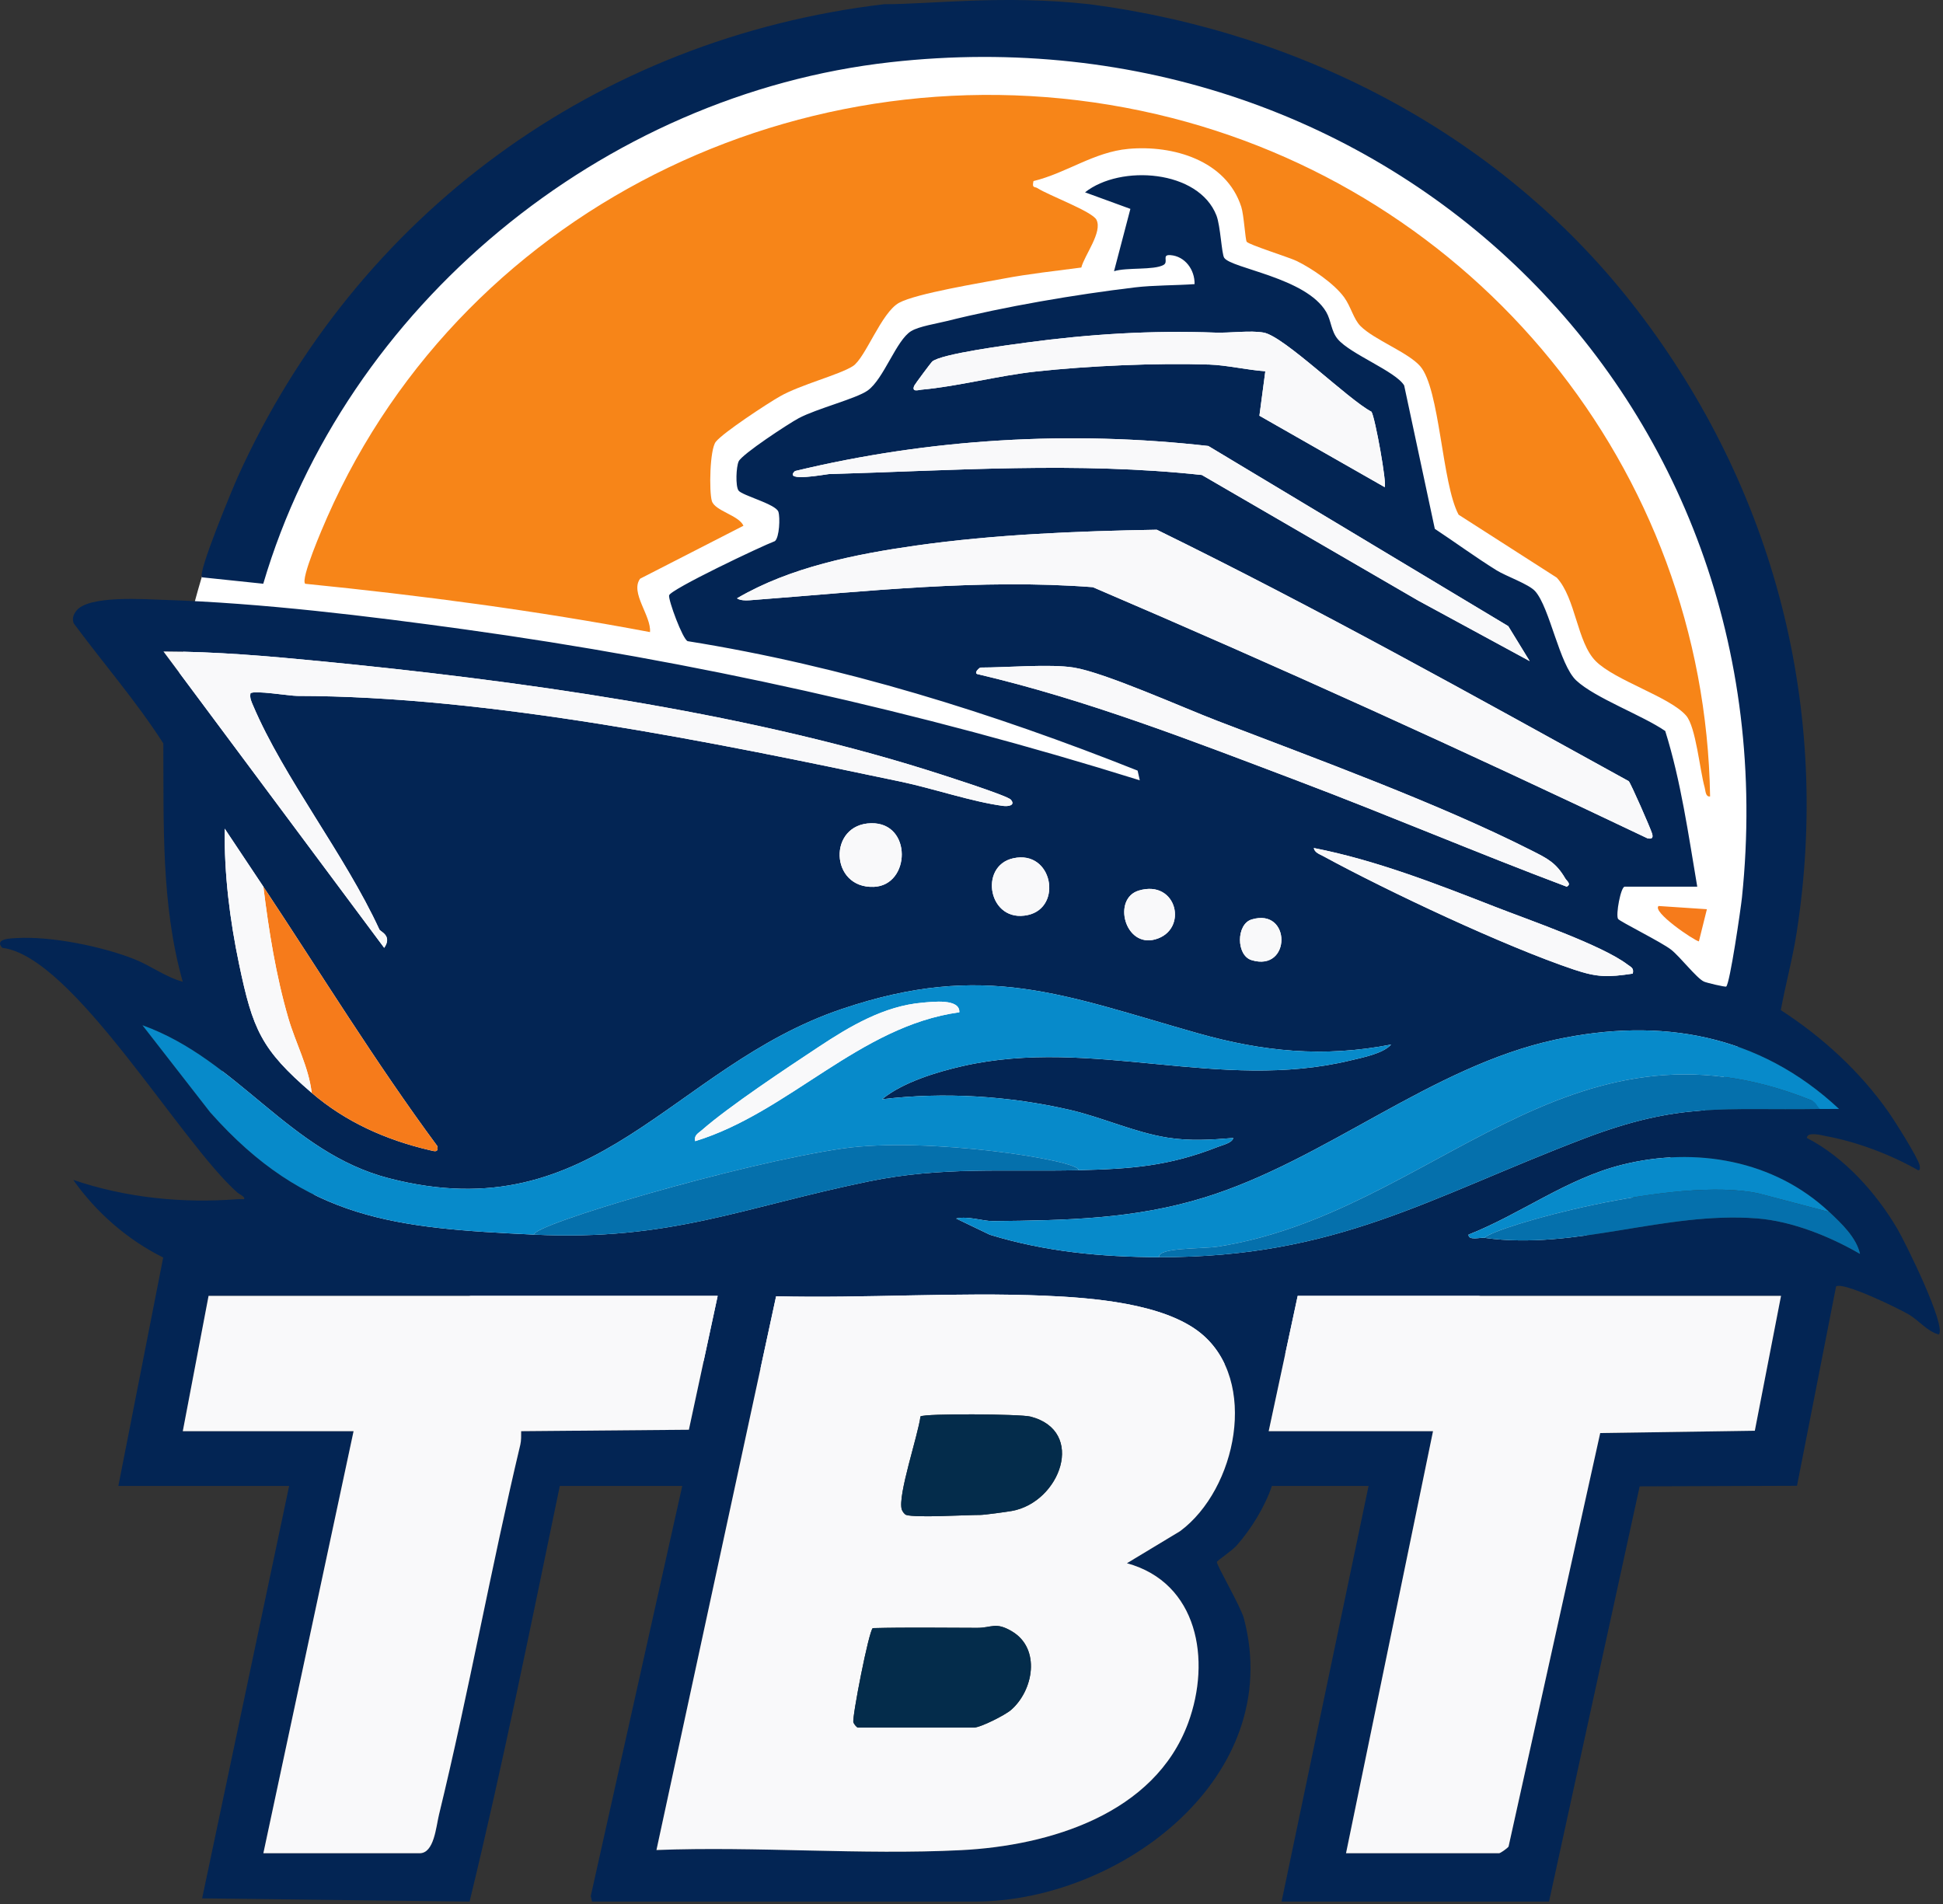 <?xml version="1.0" encoding="UTF-8"?>
<svg width="603px" height="591px" viewBox="0 0 603 591" version="1.1" xmlns="http://www.w3.org/2000/svg" xmlns:xlink="http://www.w3.org/1999/xlink">
    <rect x="0" y="0" width="603" height="591" fill="#333333" stroke="none"/>
    <title>Group</title>
    <g id="zak" stroke="none" stroke-width="1" fill="none" fill-rule="evenodd">
        <g id="Group" transform="translate(-0.269, -0.813)">
            <path d="M302.769,429.039 C441.116,429.039 553.269,390.66 553.269,252.313 C553.269,113.966 441.116,1.813 302.769,1.813 C164.422,1.813 52.269,113.966 52.269,252.313 C52.269,390.66 164.422,429.039 302.769,429.039 Z" id="Oval" fill="#FFFFFF"></path>
            <g id="Group-71" transform="translate(-1, 0)">
                <path d="M554,403 L404,403 L395,445 L446,445 L419,576 L466.5,576 C466.901,576 469.034,574.494 469.439,573.939 L497.887,445.581 L545.869,444.872 L554,403 Z M367.524,476.024 C385.003,463.041 392.014,429.319 373.911,414.589 C362.434,405.249 339.899,403.57 325.542,402.958 C298.075,401.787 269.679,403.813 242.13,403.127 L204.996,574.999 C236.158,573.793 268.511,576.6 299.542,575.042 C326.996,573.664 359.615,563.806 370.021,535.521 C377.187,516.045 373.07,492.033 351.001,485.99 L367.524,476.024 Z M224,403 L66,403 L58,445 L111,445 L83,576 L131.5,576 C136.005,576 136.577,567.851 137.512,564.012 C146.77,525.986 153.674,487.316 162.741,449.215 C163.069,447.835 162.984,446.401 163.006,445.005 L215.059,444.559 L224,403 Z M504.79,362.29 C487.529,366.581 473.336,377.553 457.007,384.012 C457.007,385.935 460.625,384.808 462,385 C490.318,388.953 517.764,376.748 546.537,378.963 C557.401,379.799 569.203,384.572 578.51,389.98 C577.359,384.845 572.741,380.515 569,377 C551.814,360.851 527.46,356.654 504.79,362.29 Z M572,344.991 C547.274,321.868 516.72,316.42 483.989,323.489 C445.382,331.827 412.624,360.899 374.998,372.498 C353.197,379.219 332.028,379.575 309.5,379.806 C306.213,379.84 301.749,378.14 298.005,379.01 L308.466,384.034 C325.622,389.304 343.111,390.963 361,391 C416.065,391.113 444.615,372.597 492.731,354.231 C522.658,342.807 535.478,345.47 566,345 C567.995,344.969 570.007,345.032 572,344.991 Z M270.964,367.464 C293.645,362.81 313.231,364.535 336,364 C352.117,363.621 364.022,362.775 379.252,356.753 C380.585,356.226 383.762,355.515 383.995,354.01 C377.078,354.576 370.52,354.999 363.602,353.898 C353.267,352.254 343.387,347.604 333.231,345.269 C314.381,340.937 294.159,339.656 275,341.991 C281.402,336.718 292.065,333.486 300.158,331.658 C340.38,322.577 379.83,339.739 420.427,329.927 C424.236,329.007 430.463,327.827 433,325.01 C412.119,329.088 393.232,327.224 373.002,321.498 C331.373,309.716 306.902,298.957 262.484,313.984 C209.526,331.899 186.409,383.158 121.989,366.511 C90.951,358.49 75.184,329.719 45.489,319.021 L66.485,346.015 C96.299,379.646 124.183,381.96 167,384 C209.27,386.014 231.747,375.513 270.964,367.464 Z M389.689,298.806 C402.036,302.584 402.039,282.418 389.689,286.194 C384.917,287.654 384.859,297.328 389.689,298.806 Z M359.781,292.365 C370.176,289.486 366.619,273.663 354.7,277.21 C346.409,279.677 350.301,294.992 359.781,292.365 Z M320.279,284.806 C331.147,282.409 327.95,264.498 315.721,267.194 C304.853,269.591 308.05,287.502 320.279,284.806 Z M506.339,300.161 C498.393,294.125 475.525,286.267 465.251,282.249 C447.082,275.143 428.155,267.743 409,264.01 C409.243,265.441 410.842,265.937 411.956,266.544 C432.071,277.502 468.342,294.565 489.753,301.747 C497.035,304.19 500.303,304.145 507.995,302.995 C508.387,301.21 507.47,301.021 506.339,300.161 Z M134.701,357.806 C136.191,358.154 137.385,358.617 136.989,356.516 C117.772,330.515 100.858,302.92 83,276 L71.01,258.005 C70.822,272.135 72.584,286.255 75.464,300.036 C79.698,320.29 82.298,326.52 98,340 C108.488,349.004 120.994,354.608 134.701,357.806 Z M272.487,276.064 C283.873,275.583 284.421,256.1 271.676,256.316 C258.119,256.547 258.773,276.643 272.487,276.064 Z M305.5,208 C305.385,208 303.499,209.454 304.489,210.002 C338.534,217.965 371.519,230.85 404.251,243.249 C432.129,253.809 459.583,265.51 487.488,276.012 C489.055,275.217 487.495,274.23 487.043,273.457 C484.17,268.541 481.505,267.275 476.675,264.825 C447.759,250.162 409.689,236.308 378.987,224.513 C368.403,220.446 344.065,209.53 334.5,208 C327.12,206.82 313.673,208 305.5,208 Z M288.767,239.733 C230.383,221.444 161.535,211.953 100.494,206.006 C84.393,204.437 68.156,203.028 52,203.01 L120.504,294.996 C123.104,291.198 119.329,289.999 119.008,289.304 C108.253,265.962 89.379,242.321 79.783,219.717 C79.253,218.469 78.732,217.424 79.003,216.005 C80.066,214.96 91.165,216.804 93.5,216.806 C152.827,216.854 222.584,231.144 281.037,243.463 C290.888,245.54 302.977,249.673 312.57,250.943 C314.125,251.148 316.502,250.818 314.993,249.018 C313.866,247.675 292.4,240.871 288.767,239.733 Z M360.277,165.223 C335.65,165.645 310.007,166.674 285.624,170.124 C266.8,172.787 246.479,176.835 230.005,186.505 C231.236,187.448 233.936,187.111 235.494,186.993 C270.31,184.34 305.479,180.376 340.444,183.056 C398.339,207.832 455.692,233.891 512.519,260.986 C513.885,261.301 514.406,260.911 513.986,259.519 C513.473,257.823 507.37,243.899 506.736,243.264 C458.291,216.582 409.985,189.563 360.277,165.223 Z M475.995,205.995 L469.349,195.151 L376.267,139.233 C333.486,134.375 289.816,136.929 247.998,147.01 C244.09,150.58 257.756,147.978 258.458,147.958 C297.097,146.851 335.677,144.052 374.263,148.237 L441.327,187.173 L475.995,205.995 Z M430.99,152 C431.748,151.081 428.04,130.426 426.899,128.601 C419.658,124.816 399.817,105.218 393.455,104.045 C389.334,103.285 382.995,104.211 378.458,104.042 C358.677,103.308 339.445,104.487 319.661,107.161 C314.488,107.86 293.238,110.631 290.548,113.048 C290.202,113.358 285.189,120.085 285.008,120.513 C284.103,122.643 286.319,121.841 287.247,121.757 C298.563,120.737 311.01,117.406 322.636,116.136 C339.018,114.347 360.125,113.421 376.544,113.959 C381.951,114.136 388.441,115.664 393.956,116.039 L392.124,129.84 L430.99,152 Z M339.376,2.124 C406.226,10.865 468.302,43.466 509.399,97.101 C551.999,152.698 569.663,221.006 558.839,290.339 C557.578,298.423 555.41,306.291 553.931,314.322 C566.839,322.659 578.596,333.427 587.434,346.066 C589.292,348.724 596.518,360.15 597.016,362.489 C597.165,363.191 597.191,364.213 596.506,363.994 C588.173,359.214 577.541,355.18 568.051,353.451 C566.773,353.218 562.176,351.882 562.007,353.988 C573.675,359.991 583.603,371.109 590.173,382.327 C592.592,386.456 605.352,412.28 602.995,414.995 C599.431,414.084 596.827,410.662 593.695,408.805 C590.583,406.961 573.329,398.545 571.087,400.08 L558.959,461.957 L510.13,462.127 L482,591 L398.998,591 L426,462 L396,462 C393.79,468.529 389.558,475.397 385.023,480.523 C383.636,482.09 378.978,485.199 378.92,485.591 C378.78,486.556 386.329,499.402 387.322,503.178 C400.236,552.279 349.208,590.605 304.493,590.993 L185,591 L184.611,589.28 L213,462 L175,462 C166.072,504.967 157.383,548.316 147,591 L64,590 L91,462 L38,462 L51.918,391.103 C40.829,385.585 31.114,377.128 24,367.01 C40.279,372.549 57.783,374.347 75,373 C75.659,372.948 76.34,373.045 76.998,372.991 C77.586,372.379 75.432,371.381 75,371 C57.084,355.179 23.966,297.604 2,295 C-0.742,292.102 5.009,292.037 6.448,291.954 C17.177,291.337 32.949,294.54 42.984,298.516 C48.066,300.53 52.648,304.066 57.979,305.511 C51.217,281.522 52.111,256.31 51.955,231.545 C43.618,218.53 33.358,206.724 24.15,194.281 C23.618,192.766 24.004,191.659 24.928,190.423 C28.615,185.488 46.259,186.809 52.493,187.007 C82.364,187.957 115.681,192.031 145.362,196.138 C216.419,205.97 286.645,221.632 354.995,242.995 L354.323,239.987 C309.286,222.069 262.711,207.491 214.688,199.812 C213.128,199.24 208.668,187.108 208.92,185.608 C209.225,183.788 237.631,170.295 241.753,168.761 C243.148,167.635 243.42,161.433 242.838,159.655 C242.048,157.244 231.499,154.585 230.455,153.045 C229.491,151.624 229.727,145.738 230.511,144.01 C231.53,141.768 246.061,132.259 249.121,130.621 C254.639,127.667 267.025,124.528 270.53,122.03 C275.575,118.436 279.413,106.348 284.065,103.565 C286.53,102.091 291.924,101.252 294.988,100.488 C313.252,95.929 334.798,92.255 353.509,90.009 C359.231,89.322 366.153,89.414 371.996,88.995 C372.103,84.549 369.03,80.321 364.488,79.994 C361.66,79.79 364.045,82.104 362.361,83.043 C359.337,84.731 350.899,83.741 347.003,84.994 L352.079,65.644 L338.005,60.505 C348.973,51.815 373.272,53.485 378.792,67.708 C380.039,70.921 380.393,79.589 381.186,80.813 C383.351,84.15 406.613,86.931 412.855,97.645 C414.421,100.332 414.34,103.565 416.435,106.065 C420.338,110.721 434.431,116.062 437.047,120.453 L446.555,164.945 C452.954,169.174 459.182,173.754 465.694,177.806 C468.693,179.672 475.728,182.098 477.695,184.3 C482.265,189.415 485.2,207.131 490.472,212.028 C496.354,217.493 510.987,222.813 518.066,227.693 C522.956,243.296 525.254,259.85 528,276 L505.5,276 C504.262,276 502.648,284.78 503.427,286.01 C503.936,286.816 516.965,293.243 519.917,295.583 C522.748,297.826 527.744,304.346 530.046,305.452 C530.87,305.848 536.699,307.215 536.987,307.006 C538.124,306.184 541.522,282.779 541.875,279.375 C558.008,124.212 431.638,2.865 277.619,20.119 C188.233,30.132 108.434,95.723 82.968,181.986 L63.993,179.997 C62.39,178.891 73.666,151.902 75.142,148.642 C111.985,67.227 186.613,12.691 275.624,2.124 C290.548,2.124 312.57,-0.826 339.376,2.124 Z" id="Fill-1" fill="#032554"></path>
                <path d="M267.5,537 L303.5,537 C305.551,537 313.178,533.137 315.031,531.531 C322.012,525.477 324.327,512.505 315.353,507.151 C310.227,504.094 309.095,506.052 304.541,506.046 C293.739,506.034 282.915,505.849 272.13,506.127 C270.902,506.981 265.665,533.916 266.111,535.343 C266.282,535.89 267.036,536.855 267.5,537 L267.5,537 Z M282.5,471 C285.511,471.939 300.87,471 305.5,471 C306.738,471 313.494,470.082 315.267,469.767 C330.324,467.089 338.455,444.9 321.03,440.47 C317.902,439.675 288.329,439.451 286.932,440.432 C286.237,446.155 279.768,465.076 281.138,469.342 C281.319,469.906 282.015,470.849 282.5,471 L282.5,471 Z M351.001,485.99 C373.07,492.033 377.187,516.045 370.021,535.521 C359.615,563.806 326.996,573.664 299.542,575.042 C268.511,576.6 236.158,573.793 204.996,574.999 L242.13,403.127 C269.679,403.813 298.075,401.787 325.542,402.958 C339.899,403.57 362.434,405.249 373.911,414.589 C392.014,429.319 385.003,463.041 367.524,476.024 L351.001,485.99 Z" id="Fill-15" fill="#F9F9FA"></path>
                <path d="M224,403 L215.059,444.559 L163.006,445.005 C162.984,446.401 163.069,447.835 162.741,449.215 C153.674,487.316 146.77,525.986 137.512,564.012 C136.577,567.851 136.005,576 131.5,576 L83,576 L111,445 L58,445 L66,403 L224,403 Z" id="Fill-17" fill="#F9F9FA"></path>
                <path d="M554,403 L545.869,444.872 L497.887,445.581 L469.439,573.939 C469.034,574.494 466.901,576 466.5,576 L419,576 L446,445 L395,445 L404,403 L554,403 Z" id="Fill-19" fill="#F9F9FA"></path>
                <path d="M287.513,312.013 C275.588,313.042 264.982,319.358 255.278,325.778 C245.287,332.388 227.65,344.08 219.079,351.579 C217.936,352.579 216.612,353.12 217.005,354.996 C246.063,346.112 268.01,319.233 298.995,314.995 C299.226,310.657 290.686,311.74 287.513,312.013 Z M66.484,346.015 L45.488,319.021 C75.184,329.719 90.95,358.49 121.989,366.511 C186.408,383.158 209.525,331.899 262.483,313.984 C306.902,298.957 331.373,309.716 373.002,321.498 C393.231,327.224 412.118,329.088 433,325.01 C430.463,327.827 424.236,329.007 420.427,329.928 C379.83,339.739 340.38,322.577 300.158,331.658 C292.065,333.486 281.401,336.718 275,341.991 C294.159,339.656 314.381,340.937 333.23,345.269 C343.387,347.604 353.266,352.254 363.601,353.898 C370.519,354.999 377.078,354.576 383.995,354.01 C383.762,355.515 380.585,356.226 379.252,356.753 C364.022,362.775 352.116,363.621 336,364 C336.586,360.961 288.983,353.483 262.773,357.273 C230.844,361.891 166.446,380.935 167,384 C124.183,381.96 96.299,379.646 66.484,346.015 Z" id="Fill-21" fill="#078ACA"></path>
                <path d="M506.736,243.264 C507.37,243.9 513.473,257.823 513.986,259.519 C514.406,260.911 513.885,261.302 512.519,260.986 C455.692,233.891 398.338,207.832 340.444,183.056 C305.479,180.376 270.31,184.341 235.494,186.993 C233.936,187.112 231.236,187.448 230.005,186.505 C246.479,176.835 266.8,172.788 285.624,170.124 C310.007,166.675 335.649,165.645 360.277,165.223 C409.985,189.563 458.291,216.582 506.736,243.264" id="Fill-23" fill="#F9F9FA"></path>
                <path d="M308.466,384.034 L298.005,379.01 C301.749,378.14 306.213,379.84 309.5,379.806 C332.028,379.575 353.197,379.219 374.998,372.498 C412.624,360.899 445.382,331.827 483.989,323.489 C516.72,316.42 547.274,321.868 572,344.991 C570.007,345.032 567.995,344.969 566,345 C562.748,342.891 564.842,342.891 563.284,342.266 C487.521,311.873 446.17,377.234 379.227,387.727 C374.354,388.49 360.446,387.933 361,391 C343.111,390.963 325.622,389.304 308.466,384.034 Z" id="Fill-25" fill="#078ACA"></path>
                <path d="M314.993,249.018 C316.503,250.817 314.126,251.149 312.57,250.942 C302.977,249.673 290.888,245.54 281.037,243.464 C222.585,231.144 152.827,216.855 93.5,216.805 C91.166,216.804 80.066,214.959 79.004,216.005 C78.732,217.424 79.254,218.469 79.784,219.718 C89.38,242.321 108.254,265.962 119.009,289.303 C119.329,290 123.104,291.199 120.505,294.995 L52.001,203.01 C68.156,203.029 84.393,204.436 100.495,206.006 C161.535,211.952 230.383,221.444 288.767,239.733 C292.4,240.871 313.866,247.675 314.993,249.018" id="Fill-27" fill="#F9F9FA"></path>
                <path d="M379.227,387.727 C446.17,377.234 487.521,311.873 563.284,342.266 C564.842,342.891 564.842,343.608 566,345 C535.478,345.47 522.658,342.807 492.731,354.231 C444.615,372.597 416.065,391.113 361,391.001 C360.446,387.933 374.354,388.49 379.227,387.727 Z" id="Fill-29" fill="#078ACA"></path>
                <path d="M430.99,152 L392.124,129.84 L393.956,116.039 C388.441,115.664 381.951,114.136 376.544,113.959 C360.125,113.421 339.017,114.347 322.636,116.136 C311.01,117.406 298.563,120.737 287.246,121.757 C286.318,121.841 284.103,122.643 285.007,120.513 C285.189,120.085 290.202,113.359 290.547,113.048 C293.238,110.632 314.488,107.86 319.66,107.161 C339.445,104.487 358.677,103.308 378.457,104.043 C382.995,104.211 389.334,103.285 393.454,104.045 C399.817,105.219 419.658,124.816 426.899,128.601 C428.04,130.426 431.747,151.081 430.99,152" id="Fill-31" fill="#F9F9FA"></path>
                <path d="M475.995,205.995 L441.326,187.173 L374.263,148.237 C335.677,144.052 297.097,146.851 258.457,147.957 C257.756,147.978 244.09,150.58 247.998,147.009 C289.816,136.929 333.486,134.375 376.267,139.233 L469.349,195.15 L475.995,205.995 Z" id="Fill-33" fill="#F9F9FA"></path>
                <path d="M334.5,208 C344.065,209.53 368.403,220.446 378.987,224.513 C409.689,236.308 447.759,250.162 476.675,264.825 C481.505,267.275 484.17,268.541 487.043,273.457 C487.495,274.23 489.055,275.217 487.488,276.012 C459.583,265.51 432.129,253.809 404.251,243.249 C371.519,230.85 338.534,217.965 304.489,210.002 C303.499,209.454 305.385,208 305.5,208 C313.673,208 327.12,206.82 334.5,208" id="Fill-35" fill="#F9F9FA"></path>
                <path d="M262.773,357.273 C288.984,353.483 336.586,360.961 336,364 C313.231,364.535 293.645,362.81 270.964,367.464 C231.747,375.513 209.27,386.014 167,384 C166.446,380.935 230.844,361.891 262.773,357.273 Z" id="Fill-37" fill="#078ACA"></path>
                <path d="M83,276 C100.858,302.92 117.772,330.515 136.989,356.516 C137.385,358.617 136.191,358.154 134.701,357.806 C120.994,354.608 108.488,349.004 98,340 C97.09,331.974 93,324.57 90.735,316.765 C86.878,303.475 84.693,289.73 83,276" id="Fill-39" fill="#F67B1B"></path>
                <path d="M547.225,371.275 C521.537,365.509 464.771,381.609 462,385 C460.625,384.808 457.007,385.935 457.007,384.012 C473.336,377.553 487.529,366.581 504.79,362.29 C527.46,356.654 551.814,360.851 569,377 L547.225,371.275 Z" id="Fill-41" fill="#078ACA"></path>
                <path d="M83,276 C84.693,289.73 86.878,303.475 90.735,316.765 C93,324.57 97.09,331.974 98,340 C82.298,326.52 79.698,320.29 75.464,300.036 C72.584,286.255 70.822,272.135 71.01,258.005 L83,276 Z" id="Fill-43" fill="#F9F9FA"></path>
                <path d="M507.995,302.995 C500.303,304.145 497.035,304.19 489.752,301.747 C468.341,294.565 432.07,277.502 411.955,266.544 C410.841,265.937 409.242,265.441 409,264.009 C428.154,267.743 447.082,275.142 465.251,282.249 C475.525,286.267 498.393,294.125 506.338,300.161 C507.47,301.021 508.387,301.21 507.995,302.995" id="Fill-45" fill="#F9F9FA"></path>
                <path d="M271.676,256.316 C284.421,256.1 283.873,275.583 272.487,276.064 C258.773,276.642 258.119,256.546 271.676,256.316" id="Fill-47" fill="#F9F9FA"></path>
                <path d="M315.721,267.194 C327.95,264.498 331.147,282.409 320.279,284.805 C308.049,287.502 304.853,269.59 315.721,267.194" id="Fill-49" fill="#F9F9FA"></path>
                <path d="M354.7,277.21 C366.619,273.663 370.175,289.486 359.781,292.366 C350.301,294.992 346.409,279.677 354.7,277.21" id="Fill-51" fill="#F9F9FA"></path>
                <path d="M389.689,286.194 C402.039,282.418 402.036,302.583 389.689,298.805 C384.859,297.327 384.917,287.653 389.689,286.194" id="Fill-53" fill="#F9F9FA"></path>
                <path d="M569,377 C572.741,380.515 577.359,384.845 578.51,389.98 C569.203,384.572 557.401,379.799 546.537,378.963 C517.764,376.748 490.318,388.953 462,385 C464.771,381.609 521.537,365.509 547.225,371.275 L569,377 Z" id="Fill-57" fill="#078ACA"></path>
                <path d="M379.227,387.727 C446.17,377.234 487.521,311.873 563.284,342.266 C564.842,342.891 564.842,343.608 566,345 C535.478,345.47 522.658,342.807 492.731,354.231 C444.615,372.597 416.065,391.113 361,391.001 C360.446,387.933 374.354,388.49 379.227,387.727 Z" id="Fill-29-Copy" fill-opacity="0.253" fill="#032554"></path>
                <path d="M262.773,357.273 C288.984,353.483 336.586,360.961 336,364 C313.231,364.535 293.645,362.81 270.964,367.464 C231.747,375.513 209.27,386.014 167,384 C166.446,380.935 230.844,361.891 262.773,357.273 Z" id="Fill-37-Copy" fill-opacity="0.253" fill="#032554"></path>
                <path d="M569,377 C572.741,380.515 577.359,384.845 578.51,389.98 C569.203,384.572 557.401,379.799 546.537,378.963 C517.764,376.748 490.318,388.953 462,385 C464.771,381.609 521.537,365.509 547.225,371.275 L569,377 Z" id="Fill-57-Copy" fill-opacity="0.253" fill="#032554"></path>
                <path d="M531.99,247.995 C530.552,248.229 530.591,246.235 530.302,245.207 C528.781,239.795 527.589,226.455 524.565,222.935 C519.554,217.103 502.501,212.038 496.494,206.005 C490.653,200.138 490.33,186.542 484.403,180.096 L453.94,160.56 C448.735,150.906 448.141,121.505 442.024,114.476 C438.272,110.164 427.713,106.265 423.49,102.01 C421.318,99.821 420.521,95.98 418.415,93.084 C415.323,88.831 408.417,84.123 403.684,81.816 C401.359,80.683 388.708,76.733 388.167,75.836 C387.728,75.108 387.306,67.522 386.493,65.006 C381.82,50.542 365.248,45.785 351.513,47.013 C340.748,47.975 332.284,54.518 322.002,57.014 C321.496,59.354 322.321,58.612 323.288,59.237 C326.704,61.446 340.197,66.429 341.538,69.003 C343.518,72.803 337.836,79.994 336.85,83.846 C328.906,84.897 320.64,85.784 312.775,87.275 C305.673,88.622 285.576,91.898 280.292,94.792 C274.761,97.82 269.856,111.942 265.949,114.449 C261.735,117.154 249.73,120.184 243.327,123.827 C239.436,126.042 225.76,135.016 223.42,137.921 C221.526,140.272 221.306,153.378 222.19,156.31 C223.123,159.404 230.527,160.7 231.997,163.988 L199.926,180.42 C196.742,184.749 203.43,191.943 202.993,196.996 C167.613,190.316 131.846,185.594 95.995,181.999 C94.415,180.62 101.537,164.234 102.822,161.322 C146.201,62.992 256.024,11.97 360.23,36.269 C459.097,59.324 530.349,146.138 531.99,247.995" id="Fill-61" fill="#F78518"></path>
                <path d="M530.996,283.005 L528.511,292.99 C526.816,292.61 513.897,283.794 516.005,282.005 L530.996,283.005 Z" id="Fill-63" fill="#F67B1B"></path>
                <path d="M267.5,537 C267.036,536.855 266.282,535.89 266.111,535.343 C265.665,533.916 270.902,506.981 272.13,506.127 C282.915,505.849 293.739,506.034 304.541,506.046 C309.095,506.052 310.227,504.094 315.353,507.151 C324.327,512.505 322.012,525.477 315.031,531.531 C313.178,533.137 305.551,537 303.5,537 L267.5,537 Z" id="Fill-65" fill="#042C4B"></path>
                <path d="M282.5,471 C282.015,470.849 281.319,469.906 281.138,469.342 C279.768,465.076 286.237,446.155 286.932,440.432 C288.329,439.451 317.902,439.675 321.03,440.47 C338.455,444.9 330.324,467.089 315.267,469.767 C313.494,470.082 306.738,471 305.5,471 C300.87,471 285.511,471.939 282.5,471" id="Fill-67" fill="#042C4B"></path>
                <path d="M298.995,314.995 C268.01,319.233 246.063,346.112 217.005,354.996 C216.612,353.12 217.936,352.579 219.079,351.579 C227.65,344.08 245.287,332.388 255.278,325.778 C264.982,319.358 275.588,313.042 287.513,312.013 C290.686,311.74 299.226,310.657 298.995,314.995" id="Fill-69" fill="#F9F9FA"></path>
            </g>
        </g>
    </g>
</svg>